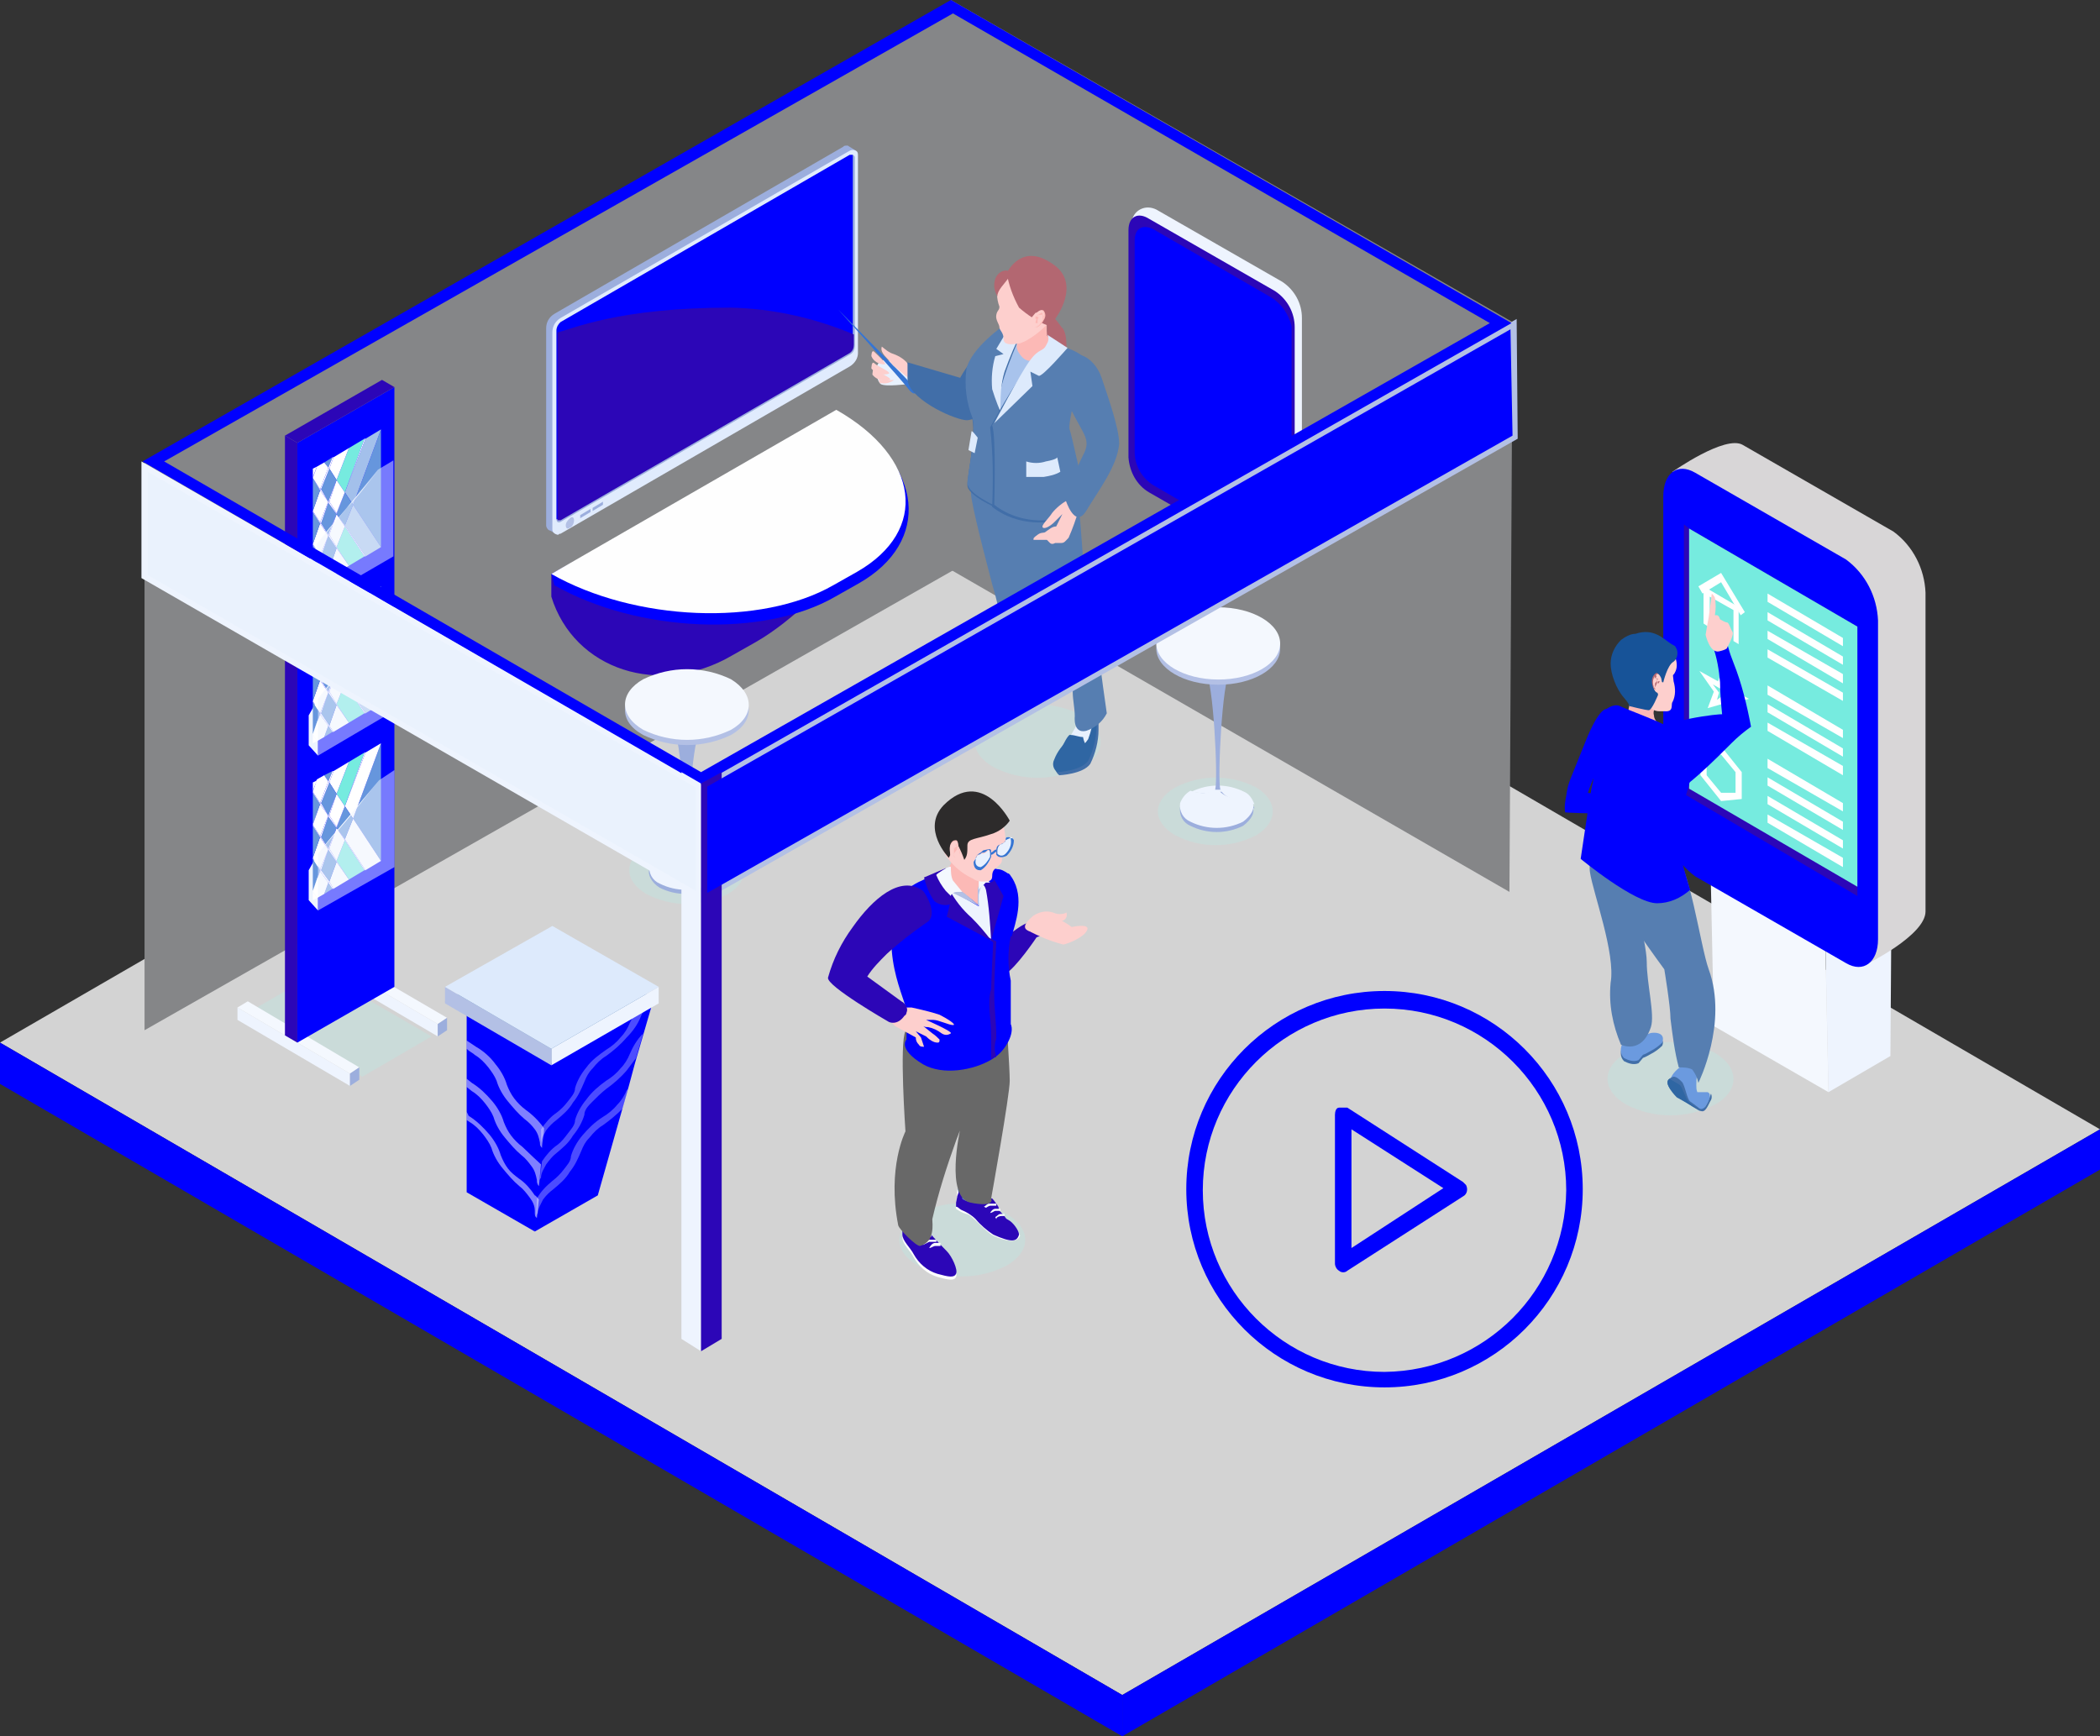<?xml version="1.0" encoding="utf-8"?>
<!-- Generator: Adobe Illustrator 24.0.1, SVG Export Plug-In . SVG Version: 6.00 Build 0)  -->
<svg version="1.1" id="Camada_1" xmlns="http://www.w3.org/2000/svg" xmlns:xlink="http://www.w3.org/1999/xlink" x="0px" y="0px"
	 viewBox="0 0 203.4 168.2" style="enable-background:new 0 0 203.4 168.2;" xml:space="preserve">
<rect x="0" y="0" width="203.4" height="168.2" fill="#333333" stroke="none"/>
<style type="text/css">
	.st0{fill:#D3D3D3;}
	.st1{fill:#0000FF;}
	.st2{fill:#CADBD9;}
	.st3{fill:#EEF4FE;}
	.st4{fill:#F4F8FE;}
	.st5{fill:#D8D6D7;}
	.st6{fill:#2C06B7;}
	.st7{fill:#76EBDF;}
	.st8{fill:#FFFFFF;}
	.st9{fill:#6B9ADF;}
	.st10{fill:#416EA8;}
	.st11{fill:#2F66A3;}
	.st12{fill:#567EB1;}
	.st13{fill:#FCB9B6;}
	.st14{fill:#FDCFCD;}
	.st15{fill:#175398;}
	.st16{fill:#B26670;}
	.st17{fill:#858688;}
	.st18{fill:#FEFEFE;}
	.st19{fill:#9CAEDD;}
	.st20{fill:#E0EBFD;}
	.st21{fill:#B3C0E5;}
	.st22{fill:url(#SVGID_1_);fill-opacity:0;}
	.st23{fill:#1A5096;}
	.st24{fill:#6797DE;}
	.st25{fill:#F9FBFF;}
	.st26{fill:#E6445E;}
	.st27{fill:#686868;}
	.st28{fill:#2D2B2B;}
	.st29{fill:#E8F1FE;}
	.st30{fill:#3474D3;}
	.st31{opacity:0.3;}
	.st32{opacity:0.5;}
	.st33{fill:#DDEAFC;}
	.st34{fill:#E8F1FD;}
	.st35{fill:#3675D3;}
	.st36{fill:#A8C3EC;}
	.st37{fill:#B36771;}
	.st38{fill:#6696DD;}
	.st39{fill:#A3C0EB;}
	.st40{fill:#A9C4EC;}
	.st41{opacity:0.5;fill:#EEF4FE;enable-background:new    ;}
	.st42{fill:#F8FAFF;}
	.st43{fill:#EAF2FD;}
</style>
<g>
	<g id="_1">
		<g id="_1-2">
			<polygon class="st0" points="108.7,164.2 0,101 94.7,46.2 203.4,109.4 			"/>
			<polygon class="st1" points="108.7,168.2 0,105 0,101 108.7,164.2 			"/>
			<polygon class="st1" points="108.7,168.2 203.4,113.3 203.4,109.4 108.7,164.2 			"/>
			<path class="st2" d="M104.8,74.3c-2.7,1.4-5.9,1.4-8.6,0c-2.4-1.4-2.4-3.6,0-5c2.7-1.4,5.9-1.4,8.6,0
				C107.2,70.8,107.2,73,104.8,74.3z"/>
			<path class="st2" d="M121.7,80.9c-2.5,1.3-5.4,1.3-7.9,0c-2.2-1.3-2.2-3.3,0-4.6c2.5-1.3,5.4-1.3,7.9,0
				C123.8,77.6,123.8,79.6,121.7,80.9z"/>
			<path class="st2" d="M70.5,86.6c-2.5,1.3-5.4,1.3-7.9,0c-2.2-1.3-2.2-3.3,0-4.6c2.5-1.3,5.4-1.3,7.9,0
				C72.6,83.3,72.6,85.4,70.5,86.6z"/>
			<polygon class="st2" points="24.2,98 35.1,104.3 41.8,100.4 30.9,94.1 			"/>
			<path class="st2" d="M97.5,122.6c-2.7,1.4-5.9,1.4-8.6,0c-2.4-1.4-2.4-3.6,0-5c2.7-1.4,5.9-1.4,8.6,0
				C99.9,119,99.9,121.2,97.5,122.6z"/>
			<path class="st2" d="M166.1,107c-2.7,1.4-5.9,1.4-8.6,0c-2.4-1.4-2.4-3.6,0-5c2.7-1.4,5.9-1.4,8.6,0
				C168.5,103.4,168.5,105.7,166.1,107z"/>
			<polygon class="st3" points="177.1,105.8 176.8,91.3 183.2,88 183.1,102.3 			"/>
			<polygon class="st4" points="176.8,91.5 165.7,85.1 166,99.4 177.1,105.8 			"/>
			<path class="st5" d="M180.8,93.4l-12-11.3c-1.9-1.4-3.1-3.5-3.1-5.9L162,45.7c0,0,5.1-3.6,6.8-2.6l14.6,8.4
				c1.9,1.4,3,3.6,3.1,5.9v30.9C186.5,90.6,180.8,93.4,180.8,93.4L180.8,93.4z"/>
			<path class="st1" d="M178.8,93.3l-14.6-8.4c-1.9-1.4-3-3.5-3.1-5.8v-31c0-2.3,1.4-3.3,3.1-2.3l14.6,8.4c1.9,1.4,3,3.6,3.1,5.9V91
				C181.9,93.2,180.5,94.3,178.8,93.3z"/>
			<polygon class="st6" points="179.9,60.7 179.9,86.8 163.1,76.9 163.1,50.8 163.6,51.2 			"/>
			<polygon class="st7" points="179.9,60.7 179.9,85.9 163.6,76.4 163.6,51.2 			"/>
			<polygon class="st8" points="168.4,62.4 167.9,62.1 167.9,59.1 165.6,57.8 165.6,60.8 165,60.4 165,56.8 168.4,58.8 			"/>
			<polygon class="st8" points="168.6,59.6 166.7,56.4 164.9,57.5 164.5,56.8 166.7,55.5 169,59.3 			"/>
			<path class="st8" d="M168.2,70.2l-1.4-2l-1.4,0.4L166,67l-1.4-2l1.8,1l0.6-1.6l0.6,2.3l1.8,1l-1.4,0.4L168.2,70.2L168.2,70.2z
				 M166.7,67.5l0.6,0.8l-0.2-0.9h0.6l-0.7-0.5l-0.2-0.9l-0.2,0.7l-0.7-0.4l0.6,0.8l-0.2,0.7L166.7,67.5L166.7,67.5z"/>
			<path class="st8" d="M166.7,77.6l-2-2.5v-2.6l2-0.2l2,2.5v2.6L166.7,77.6z M165.3,75.1l1.4,1.7h1.4v-2l-1.4-1.7h-1.4V75.1z"/>
			<polygon class="st8" points="178.5,62.6 171.2,58.3 171.2,57.5 178.5,61.8 			"/>
			<polygon class="st8" points="178.5,64.4 171.2,60.1 171.2,59.3 178.5,63.6 			"/>
			<polygon class="st8" points="178.5,66.2 171.2,61.9 171.2,61.1 178.5,65.3 			"/>
			<polygon class="st8" points="178.5,67.9 171.2,63.7 171.2,62.9 178.5,67.1 			"/>
			<polygon class="st8" points="178.5,71.5 171.2,67.3 171.2,66.4 178.5,70.7 			"/>
			<polygon class="st8" points="178.5,73.3 171.2,69 171.2,68.2 178.5,72.5 			"/>
			<polygon class="st8" points="178.5,75.1 171.2,70.8 171.2,70 178.5,74.2 			"/>
			<polygon class="st8" points="178.5,78.6 171.2,74.4 171.2,73.5 178.5,77.8 			"/>
			<polygon class="st8" points="178.5,80.4 171.2,76.1 171.2,75.3 178.5,79.6 			"/>
			<polygon class="st8" points="178.5,82.2 171.2,77.9 171.2,77.1 178.5,81.4 			"/>
			<polygon class="st8" points="178.5,84 171.2,79.7 171.2,78.9 178.5,83.1 			"/>
			<path class="st9" d="M164.9,107.6c0,0,1.2-1.5,0.5-1.8c-0.3,0-0.7,0-1,0c-0.1-0.2-0.1-0.5-0.1-0.7c0-0.3,0-0.7,0.1-1
				c0.1-0.5-0.2-0.9-0.7-1l0,0c-0.8-0.2-2,1.1-1.9,1.6c0.3,0.6,0.7,1.1,1.2,1.6L164.9,107.6z"/>
			<path class="st10" d="M162.1,104.3c0.3,0,0.6,0.3,0.8,0.5c0.3,0.3,0.5,1.7,0.8,1.9s1.2,0.9,1.2,0.9h-0.3
				C164.6,107.6,159.9,105,162.1,104.3z"/>
			<path class="st11" d="M161.7,104.5c0.3,0.2,0.7,0.4,1,0.6c0.3,0.3,0.6,1.4,0.8,1.6s1.2,0.9,1.2,0.9l-2.3-1.3
				C162.4,106.3,161,104.9,161.7,104.5z"/>
			<path class="st10" d="M164.6,107.4c0,0,0.4,0.2,0.7-0.4c0.2-0.3,0.3-0.7,0.4-1c0-0.2,0.2,0.3,0,0.6s-0.5,1.3-1,1
				S164.7,107.4,164.6,107.4L164.6,107.4z"/>
			<path class="st10" d="M161,101.3c-0.3,0.3-0.7,0.6-1.1,0.8c-1.2,0.7-0.4,0-1.2,0.9c-0.5,0.2-1,0-1.4-0.2c-0.4-0.4-0.4-1-0.1-1.5
				l1.6-0.9c0.3,0.2,0.7,0.3,1,0.4C160,100.8,161.4,100.3,161,101.3z"/>
			<path class="st9" d="M161,101c-0.3,0.3-0.7,0.6-1.1,0.8c-1.2,0.7-0.4,0-1.2,0.9c-0.5,0.2-1,0-1.4-0.2c-0.4-0.4-0.4-1-0.1-1.5
				l1.6-0.9c0,0-0.3,0.5,1,0C160,100,161.4,99.9,161,101z"/>
			<path class="st1" d="M155.7,68.7c0,0-0.7-0.5-2.2,3.3s-1.6,3.7-1.8,5.1c-0.1,0.5-0.2,1.1-0.1,1.6c0,0,3.1,0.2,3.9,0
				c0.6,0,1.2-0.3,1.7-0.5l0.6-1.5c-0.7,0.4-1.4,0.5-2.2,0.4l-1.8-0.3c0.5-1.5,1.2-2.9,2-4.3c1-1.1,1-4,0-3.9L155.7,68.7z"/>
			<path class="st12" d="M157.6,84.4l-0.8-3.1l-1.2-1.5c0,0-1.9,2.7-1.6,4.7s2.5,7.9,2,10.7c-0.2,2.1,0.2,4.1,1,6c0,0,2,1,2.9-1.7
				c0.4-1.2-0.4-4.2-0.4-6.3S157.6,84.4,157.6,84.4z"/>
			<path class="st12" d="M161.9,82.8c-1,0.4-2,0.5-3.1,0.4c-0.4,0-0.8-0.2-1.2-0.3c-0.1,0-0.3-0.2-0.4-0.3c0,0-1.5,1.6-1.3,3
				s5.3,8.3,5.3,8.3s0.6,3.6,0.6,4.8c0.2,1.6,0.4,3.2,0.8,4.7c0.4,0,0.9,0,1.3,0.2c0.3,0.4,0.5,0.8,0.6,1.3c0,0,2.9-5.8,1-11
				c-0.8-2.2-1.9-10.4-3.4-11.3L161.9,82.8L161.9,82.8z"/>
			<path class="st13" d="M160.4,68.5c-0.2,0.2-0.3,0.5-0.2,0.8c0,0.6,0.8,1.1,0.8,1.1s-1.2,0.6-1.8,0.2s-1.7-0.8-1.5-1.7l0.2-1
				L160.4,68.5z"/>
			<path class="st1" d="M162.8,71.3c0.9,1.4,1.2,3.1,0.8,4.7c-1.2,4.1-0.9,3.6-1,5.2c-0.1,1.3,1.1,5,1.1,5c-0.9,0.8-2,1.3-3.2,1.3
				c-2.2,0-7.4-4.3-7.4-4.3s1-6.8,1.1-7.1c0.4-0.9-0.3-4.6,0.3-6s1.8-2,2.4-1.7c1.1,0.5,3.1,1.2,4.5,1.9
				C161.9,70.5,162.4,70.9,162.8,71.3L162.8,71.3z"/>
			<path class="st14" d="M162.1,66c0.2,0.7,0.2,1.4-0.1,2c-0.2,0.2,0.2,1-0.8,0.9h-0.5c-0.4,0-0.7-0.2-1-0.4c-0.1,0-0.2,0-0.3-0.2
				c-0.3-0.2-0.5-0.5-0.6-0.8c-0.7-1.2-1.7-3.2-1.2-4c0.3-0.5,1.7-0.5,2.8-0.3c0.6,0,1.1,0.2,1.7,0.3h0.1c0.2,0.5,0.3,1,0.1,1.5
				C162,65.7,162,65,162.1,66z"/>
			<path class="st15" d="M161.9,62.4c-0.8-0.5-1.7-1.6-3.5-1c-0.5,0-1,0.3-1.4,0.6c-0.6,0.6-1,1.4-1,2.3s0.5,2.4,1.3,3.3
				c0.6,0.7,0.5,0.8,0.5,0.8s1.6,0.4,1.9,0.4s0.9-1.5,0.9-1.5c-0.2-0.6-0.3-1.1-0.4-1.7c0.1,0,0.3,0.5,0.9,0.5c0,0,0.4-1.7,1-2
				c0.4-0.3,0.5-1,0.2-1.4C162.3,62.6,162.1,62.5,161.9,62.4L161.9,62.4z"/>
			<path class="st16" d="M160.8,65.6c0,0-0.2-0.5-0.4-0.4c-0.3,0.2-0.4,0.5-0.4,0.8s0.1,0.7,0.4,1c0.2,0,0.3,0,0.5,0
				c0.1,0,0.1-0.3,0.1-0.4L160.8,65.6L160.8,65.6z"/>
			<path class="st14" d="M160.9,65.7c0,0-0.2-0.5-0.4-0.4c-0.3,0.2-0.4,0.5-0.4,0.8s0.1,0.9,0.4,1s0.4,0,0.5,0s0.1-0.3,0.1-0.4
				L160.9,65.7L160.9,65.7z"/>
			<path class="st16" d="M160.6,65.8c-0.1,0-0.1,0.2-0.2,0.3c-0.1,0-0.1,0.2-0.1,0.3v0.2c0.1-0.2,0.2-0.4,0.2-0.6s0-0.3-0.1-0.4
				c0.1,0,0-0.3-0.1-0.2s-0.2,0.3-0.2,0.5s0,0.5,0.1,0.7c0.1,0,0.1,0.2,0.2,0.2c-0.2,0-0.3-0.3-0.3-0.5c0-0.3,0-0.5,0.1-0.8
				c0.1,0,0.1,0,0.1,0s-0.1,0.3,0,0.2s0.1-0.2,0.1,0C160.5,65.7,160.6,65.8,160.6,65.8L160.6,65.8z"/>
			<path class="st16" d="M160.6,66.2V66c0.1,0,0.2,0,0.2,0l0,0c0,0,0,0,0.1,0c0.1,0,0.1,0,0.1,0s-0.1,0-0.2,0S160.7,66.2,160.6,66.2
				c-0.1,0,0-0.2,0-0.2l0,0L160.6,66.2z"/>
			<path class="st1" d="M160.2,71.1c0,0,0.4,5.3,1.3,5.8s5.1-3.8,6.2-4.9c0.6-0.6,1.2-1.1,1.9-1.6c-0.4-2.1-0.9-4.2-1.7-6.2
				c-0.4-1-0.7-2-0.8-3.1l-1.2,1.5c0.4,1.1,0.6,2.3,0.7,3.5c0,1,0.1,2.1,0.2,3.1C166.8,69.1,160.6,69.8,160.2,71.1L160.2,71.1z"/>
			<path class="st14" d="M167.3,62.7c0,0,0.7-1.2,0.5-1.5s-0.3-0.8-0.5-0.9c-0.2,0-0.5-0.2-0.7-0.3c0,0-0.1-0.4-0.3-0.4h-0.2
				c0.1-0.6,0.1-1.1,0-1.7c-0.1-0.2-0.2-0.3-0.3-0.4c-0.1,0.8-0.2,1.5-0.3,2.3c-0.1,0.5-0.2,1.1-0.3,1.7c0,0,0.4,1.8,1.3,1.6
				S167.3,62.7,167.3,62.7z"/>
			<polygon class="st17" points="14,44.8 14,99.8 92.4,55.2 92.4,0.2 			"/>
			<path class="st6" d="M70.9,63.5l2.3-1.3c7-4,17.1-16.3,9-20.9l0.4-0.2L53.4,55.6v2.2C55.6,64.9,63.9,67.6,70.9,63.5z"/>
			<path class="st1" d="M80.9,57.8l2.3-1.3c7-4,6.3-11.5-1.7-16.2L53.4,55.6l0.3,1.1C61.8,61.3,74,61.8,80.9,57.8z"/>
			<path class="st18" d="M80.7,56.7l2.3-1.3c7-4,6.1-11.1-2-15.7L53.4,55.6C61.5,60.2,73.7,60.7,80.7,56.7z"/>
			<polygon class="st3" points="60.1,47.9 61.2,47.3 61.2,47 60.1,47.7 			"/>
			<polygon class="st4" points="59.9,48.3 59.9,47.5 61.4,46.6 61.4,47.5 			"/>
			<polygon class="st3" points="58.8,48.7 59.8,48.1 59.8,47.8 58.8,48.4 			"/>
			<polygon class="st4" points="58.6,49.1 58.6,48.3 60.1,47.4 60.1,48.2 			"/>
			<polygon class="st3" points="57.5,49.4 58.5,48.8 58.5,48.6 57.5,49.2 			"/>
			<polygon class="st4" points="57.3,49.8 57.3,49 58.8,48.2 58.8,49 			"/>
			<path class="st19" d="M53.7,30.4l28-16.2c0-0.1,0.3-0.1,0.4-0.1l0,0l0.8,0.5l-0.4,0.9v18.3c0,0.5-0.3,1-0.8,1.3L54,51.1v0.7
				l-0.7-0.4c-0.2,0-0.4-0.3-0.4-0.5V31.8C52.9,31.2,53.2,30.7,53.7,30.4z"/>
			<path class="st20" d="M54.3,51.7l28-16.2c0.5-0.3,0.8-0.8,0.8-1.3V15.1c0-0.2,0-0.4-0.2-0.5s-0.4-0.1-0.6,0l-28,16.2
				c-0.5,0.3-0.8,0.8-0.8,1.4v19.1c0,0.3,0.3,0.5,0.6,0.5C54.1,51.8,54.1,51.7,54.3,51.7L54.3,51.7z"/>
			<path class="st19" d="M53.9,32v18.3c0,0.3,0.2,0.4,0.5,0.2l28-16.2c0.3-0.2,0.4-0.5,0.4-0.8V15.3c0-0.1,0-0.2-0.2-0.3h-0.3
				l-28,16.2C54,31.4,53.9,31.7,53.9,32z"/>
			<path class="st1" d="M53.9,32v18.3h0.3l28-16.2c0.3-0.2,0.4-0.5,0.4-0.8V15h-0.3l-28,16.2C54.1,31.4,53.9,31.7,53.9,32z"/>
			<polygon class="st19" points="56.2,50.2 57.2,49.6 57.2,49.3 56.2,49.9 			"/>
			<polygon class="st19" points="57.4,49.5 58.4,48.9 58.4,48.6 57.4,49.2 			"/>
			<path class="st21" d="M54.8,50.9c0,0.3,0.2,0.4,0.4,0.2c0.2,0,0.4-0.4,0.4-0.7s-0.2-0.4-0.4-0.2S54.8,50.6,54.8,50.9z"/>
			
				<linearGradient id="SVGID_1_" gradientUnits="userSpaceOnUse" x1="-3200.5" y1="1589.906" x2="-3199.1" y2="1589.906" gradientTransform="matrix(1 0 0 1 3255 -1539.3)">
				<stop  offset="0" style="stop-color:#FFFFFF"/>
				<stop  offset="0" style="stop-color:#FDFDFD"/>
				<stop  offset="0.2" style="stop-color:#BBBBBB"/>
				<stop  offset="0.3" style="stop-color:#828282"/>
				<stop  offset="0.5" style="stop-color:#535353"/>
				<stop  offset="0.6" style="stop-color:#2F2F2F"/>
				<stop  offset="0.8" style="stop-color:#151515"/>
				<stop  offset="0.9" style="stop-color:#050505"/>
				<stop  offset="1" style="stop-color:#000000"/>
			</linearGradient>
			<path class="st22" d="M55,51.4c-0.3,0-0.5-0.2-0.5-0.4l0,0v-0.2c0-0.4,0.2-0.7,0.5-0.9c0.2-0.2,0.5,0,0.7,0l0,0c0,0,0,0.2,0,0.3
				c0,0.4-0.2,0.7-0.5,0.9c0,0.2-0.2,0.2-0.3,0.2L55,51.4z M55.3,50.4c0,0.2-0.2,0.3-0.3,0.5C55.2,50.8,55.3,50.6,55.3,50.4z"/>
			<path class="st6" d="M54,32.2v18.2h0.3l28-16.2c0.3-0.2,0.4-0.5,0.4-0.8v-1c-3.8-1.6-7.8-2.5-11.9-2.6
				C59.8,29.8,55.4,31.9,54,32.2z"/>
			<polygon class="st17" points="146.5,31.2 92.1,0 92.1,55.2 146.2,86.4 			"/>
			<path class="st19" d="M118.2,76.8c0,0,0,0.2,0.2,0.3c-0.3,0-0.7,0-1,0c-0.6,0.3-1.9,0-2,0c1.6-0.8,3.5-0.8,5.1,0
				c0.5,0.2,0.8,0.7,1,1.2C121.3,78.3,118.5,78,118.2,76.8L118.2,76.8z"/>
			<path class="st19" d="M120.4,80c-1.6,0.8-3.5,0.8-5.1,0c-0.7-0.3-1.1-1-1-1.8c0.2-0.5,0.5-1,1-1.2c0,0,1.4,0.5,2,0l0.3-0.2l0,0
				c0,0,0.3,0,0.4,0l0,0c0.3,1,3.1,1.3,3.3,1.3C121.6,78.7,121.2,79.4,120.4,80L120.4,80z"/>
			<path class="st3" d="M118.2,76.4c0,0,0,0.2,0.2,0.3c-0.3,0-0.7,0-1,0c-0.6,0.3-1.9,0-2,0c1.6-0.8,3.5-0.8,5.1,0
				c0.5,0.2,0.8,0.7,1,1.2C121.3,77.9,118.5,77.6,118.2,76.4L118.2,76.4z"/>
			<path class="st3" d="M120.4,79.6c-1.6,0.8-3.5,0.8-5.1,0c-0.7-0.3-1.1-1-1-1.8c0.2-0.5,0.5-0.9,1-1.2c0,0,1.4,0.5,2,0
				c0,0,0.2,0,0.3-0.2l0,0c0,0,0.3,0,0.4,0l0,0c0.3,1,3.1,1.3,3.3,1.3C121.6,78.3,121.2,79,120.4,79.6L120.4,79.6z"/>
			<path class="st19" d="M117.7,76.5c0.3-1.2-0.2-10.6-0.9-11.3l0.2,0.2c0.6,0.3,1.2,0.3,1.8,0c0,0,0.2,0,0.3-0.2
				c-0.7,0.7-1.2,10.1-0.9,11.3l0,0C118.2,76.5,117.9,76.5,117.7,76.5L117.7,76.5z"/>
			
				<ellipse transform="matrix(3.490598e-03 -1 1 3.490598e-03 54.78 180.611)" class="st21" cx="118" cy="62.8" rx="3.5" ry="6"/>
			<ellipse transform="matrix(3.490598e-03 -1 1 3.490598e-03 55.281 180.111)" class="st4" cx="118" cy="62.3" rx="3.5" ry="6"/>
			<path class="st19" d="M66.7,82.8c0,0,0,0.2,0.2,0.3c-0.3,0-0.7,0-1,0c-0.6,0.3-1.9,0-2,0c1.6-0.8,3.5-0.8,5.1,0
				c0.5,0.2,0.8,0.7,1,1.2C70,84.3,67,84.1,66.7,82.8L66.7,82.8z"/>
			<path class="st19" d="M69,86c-1.6,0.8-3.5,0.8-5.1,0c-0.8-0.5-1.2-1.3-1-1.8s0.5-0.9,1-1.2c0,0,1.4,0.5,2,0c0,0,0.2,0,0.3-0.2
				l0,0c0,0,0.3,0,0.4,0l0,0c0.4,1,3.2,1.3,3.4,1.3C70,84.9,69.6,85.6,69,86L69,86z"/>
			<path class="st3" d="M66.7,82.4c0,0,0,0.2,0.2,0.3c-0.3,0-0.7,0-1,0c-0.6,0.3-1.9,0-2,0c1.6-0.8,3.5-0.8,5.1,0
				c0.5,0.2,0.9,0.7,1,1.2C70,83.9,67,83.6,66.7,82.4L66.7,82.4z"/>
			<path class="st3" d="M69,85.6c-1.6,0.8-3.5,0.8-5.1,0c-0.7-0.3-1.1-1-1-1.8c0.2-0.5,0.5-0.9,1-1.2c0,0,1.4,0.5,2,0l0.3-0.2l0,0
				c0,0,0.3,0,0.4,0l0,0c0.3,1,3.1,1.3,3.3,1.3C70.1,84.5,69.6,85.2,69,85.6L69,85.6z"/>
			<path class="st19" d="M66.2,82.5c0.3-1.2-0.2-10.5-0.8-11.3l0.2,0.2c0.6,0.3,1.2,0.3,1.8,0c0,0,0.2,0,0.3-0.2
				c-0.7,0.8-1.2,10.1-1,11.3l0,0C66.7,82.5,66.5,82.5,66.2,82.5L66.2,82.5z"/>
			<path class="st21" d="M62.3,66.3c2.7-1.3,5.8-1.3,8.5,0c2.3,1.4,2.3,3.6,0,4.9c-2.7,1.3-5.8,1.3-8.5,0
				C59.9,69.9,60,67.7,62.3,66.3z"/>
			<path class="st4" d="M62.3,65.8c2.7-1.3,5.8-1.3,8.5,0c2.3,1.4,2.3,3.6,0,4.9c-2.7,1.3-5.8,1.3-8.5,0
				C59.9,69.3,60,67.1,62.3,65.8z"/>
			<path class="st3" d="M123.9,54.8l-11.8-8c-1.2-0.7-1.9-2-2-3.4l-0.5-21.7c0-0.9,0.7-1.6,1.6-1.6l0,0c0.3,0,0.6,0.1,0.8,0.2
				l12.2,7c1.2,0.8,1.9,2.1,1.9,3.5v22c0,1.2-1.2,2.7-2.3,2L123.9,54.8z"/>
			<path class="st6" d="M123.5,54.7l-12.2-7c-1.2-0.7-1.9-2-2-3.4v-22c0-1.3,0.9-1.8,2-1.1l12.2,7c1.2,0.8,1.9,2.1,1.9,3.5v22
				C125.4,54.8,124.6,55.3,123.5,54.7z"/>
			<path class="st1" d="M123.1,53.6L111.7,47c-1.1-0.7-1.8-1.9-1.8-3.2V23.3c0-1.2,0.8-1.6,1.8-1.1l11.4,6.6c1,0.6,1.7,1.6,2,2.8
				v20.6C124.9,53.7,124.1,54.2,123.1,53.6z"/>
			<path class="st6" d="M100.4,90.8c0,0-2,3-3.1,3.6s-1.2,1.6-1.6-0.3s3.3-4.9,4.3-4.8C104.2,89.4,100.4,90.8,100.4,90.8z"/>
			<path class="st18" d="M87.4,119c0,0.3,0,0.6,0,0.9c0,0.6,0.8,1.3,1.1,1.9c0.5,0.9,1.3,1.6,2.3,1.9c1.1,0.3,1.6,0.4,1.8,0
				s-0.4-1.7-0.9-2.2c-0.8-0.8-1.7-1.8-1.7-1.8l-2.5-0.7L87.4,119z"/>
			<path class="st6" d="M87.4,118.7c0,0.3,0,0.6,0,0.9c0,0.6,0.8,1.3,1.1,1.9c0.5,0.9,1.3,1.6,2.3,1.9c1.1,0.3,1.6,0.4,1.8,0
				s-0.4-1.7-0.9-2.2c-0.8-0.8-1.7-1.8-1.7-1.8l-2.5-0.7L87.4,118.7z"/>
			<path class="st18" d="M92.6,116.5v0.6c0.3,0.2,0.6,0.4,1,0.5c0.5,0,1.8,1.7,2.6,2.1c2.4,1.1,2.6,0,2.6,0c-0.2-0.5-0.5-0.9-1-1.2
				c-0.5-0.4-0.8-0.9-1.1-1.5c-0.2-0.3-0.7-1.1-1.1-0.9l-1.2,0.9c-0.5-0.3-1-0.6-1.4-1c0-0.3-0.2-0.5-0.3-0.8
				C92.7,115.7,92.7,116.1,92.6,116.5L92.6,116.5z"/>
			<path class="st23" d="M93.1,116c0-0.3-0.2-0.5-0.3-0.8c0,0,0.2,0,0.3-0.2c0.4-0.2,0.9,0,1.2,0.4c0.3,0.3,0.7,0.6,1.1,0.8
				c-0.4,0.3-0.9,0.7-0.9,0.7C94,116.7,93.5,116.4,93.1,116z"/>
			<path class="st24" d="M93.4,115c0.4,0,0.7,0.2,0.9,0.5l1.2,0.9l-0.8,0.7c-0.5-0.3-1-0.6-1.5-1c0-0.2-0.2-0.5-0.2-0.7l0.2-0.2
				C93.2,115.1,93.3,115,93.4,115z M93.4,114.9c0,0-0.2,0-0.3,0c0,0-0.2,0-0.3,0.2c0,0.3,0,0.6,0.3,0.8c0.5,0.4,1,0.8,1.6,1.1
				l0.9-0.7c-0.4-0.3-0.9-0.6-1.3-0.9C94.1,115.1,93.8,114.8,93.4,114.9L93.4,114.9z"/>
			<path class="st6" d="M92.6,116.5v0.4c0.2,0,0.3,0.2,0.5,0.3c0.5,0.2,1,0.5,1.4,0.9c0.5,0.6,1.1,1.1,1.7,1.5
				c1.8,0.8,2.3,0.7,2.5,0c0-0.4-0.6-1.2-1-1.4s-0.2-0.2-0.6-0.6s-0.3-0.4-0.4-0.7c-0.2-0.3-0.4-0.6-0.6-0.8c-0.2,0-0.3-0.2-0.4,0
				h-0.2v0.2c-0.3,0.2-0.6,0.3-0.9,0.3c0,0-1.2-0.2-1.4-0.5c0-0.3-0.2-0.5-0.3-0.8l0,0c0,0.2-0.2,0.5-0.2,0.7L92.6,116.5L92.6,116.5
				z"/>
			<path class="st25" d="M90,120.9c0.2,0,0.4-0.2,0.6-0.2h0.5v-0.3h-0.5C90.3,120.4,90.1,120.7,90,120.9z"/>
			<path class="st25" d="M89.4,120.6l0.6-0.3h0.7v-0.2H90C89.7,120.1,89.5,120.3,89.4,120.6z"/>
			<path class="st25" d="M95.5,117c0,0,0.3-0.2,0.4-0.2c0.2,0,0.4,0,0.6,0v-0.2c-0.2,0-0.4,0-0.7,0c-0.2,0-0.3,0.2-0.5,0.3L95.5,117
				L95.5,117z"/>
			<path class="st25" d="M95.9,117.5c0.2,0,0.4-0.2,0.5-0.2c0.2,0,0.3,0,0.5,0v-0.2c0,0-0.3,0-0.5,0S96,117.3,95.9,117.5z"/>
			<path class="st25" d="M96.5,118.1c0-0.2,0.3-0.3,0.5-0.3h0.3v-0.2c0,0-0.2,0-0.4,0s-0.3,0.2-0.5,0.3L96.5,118.1L96.5,118.1z"/>
			<path class="st25" d="M88.8,120.2c0.2-0.2,0.4-0.4,0.7-0.4h0.7v-0.2h-0.8c-0.3,0-0.6,0.3-0.8,0.5L88.8,120.2L88.8,120.2z"/>
			<path class="st26" d="M89.9,119.6c0-1.4,0-2.8,0.3-4.2c0.2-1.2,0.7-2.4,1.5-3.4c1.3-2.5,0.8-6.6,1.1-9c0.2-1,0.2-2,0-3
				c-1.4-2.2-3.8-1.2-4.7-0.3s0.6,10.3,0.6,10.5s-1.1,2.6-1.4,3.5s0.5,4.1,0.5,4.1c-0.4,1,0,2.2,1.1,2.6l0,0c0,0,0.2,0,0.4,0
				s1.2-0.4,0.6-0.9V119.6z"/>
			<path class="st27" d="M97.4,96.6v0.2c0,1.2,0.4,6.5,0.4,7.9S96,116.1,96,116.1s0.5,0.9-2,0.4s-1-7.1-1-7.1l0.4-1l-0.8,2.1
				c-0.9,2.5-1.7,5-2.3,7.6c0,0.4,0.3,2.2-1.2,2.6c-0.4,0-2-1.6-2.1-2c-1.1-5.6,0.7-9.1,0.7-9.1s-0.6-8.6,0-9.7
				C87.7,99.9,97.4,96.6,97.4,96.6z"/>
			<path class="st1" d="M97.9,90.7c-0.3,1.4-0.3,2.9,0,4.3c0,0.3,0,3.3,0,4.2c0.4,0.9-0.5,2.5-1.5,3.2l-0.3,0.2
				c-1.8,1.1-4.8,1.6-6.7,0.5c-2.5-1.5-1.6-2.4-1.6-2.4c0-0.7,0-1.4,0.3-2h-0.2C88.2,97.4,85,93,87,87.2c0.7-2,6.7-3.8,9.6-3
				c0.4,0,0.7,0.2,1,0.4c0.2,0,0.3,0.3,0.4,0.4c1.3,2,0.3,4.5,0,5.7L97.9,90.7z"/>
			<path class="st13" d="M95.6,84.7c-0.3,0.5-0.6,1-0.8,1.5c0,0.3,0,1.5,0,1.5s-1.2-1-2.1-1.6c-0.6-0.4-1.1-1.1-1.3-1.8
				c0.4,0,0.7-0.5,0.8-0.9C92.2,82.8,95.5,84.7,95.6,84.7L95.6,84.7z"/>
			<path class="st21" d="M94.9,85.5l-0.2,0.6v1.7c0.3-0.6,0.4-1.3,0.4-2c0-0.6,0-0.3,0-0.3L94.9,85.5L94.9,85.5z"/>
			<path class="st4" d="M96.2,85.8c-0.2,0-0.4-0.2-0.6-0.2c-0.4,0-0.8,0.6-0.8,0.6v-1.1l0.2-0.5C95,84.6,96.2,85.8,96.2,85.8z"/>
			<path class="st14" d="M97.4,81.7c-0.3,0.5-0.4,0-0.4,0.8s0.2,0.9-0.2,1.3s-0.7,0.4-0.7,1.1l0,0c0,0.4-0.3,0.5-0.7,0.5
				s-0.8,0-1.2-0.3c-1.1-0.5-2.1-1.4-2.7-2.4c-0.4-1-1.9-5.2,2.6-5.5c2.1,0,3,2.4,3,2.4C97.3,80.3,97.4,81,97.4,81.7L97.4,81.7z"/>
			<path class="st28" d="M97.8,79.5c-0.4,0.6-1.1,1.1-1.8,1.3c-1.4,0.5-2.3,0.4-2.3,1.1s0,1-0.3,1.4c0,0-0.8-2.4-1.1-1.4
				c0,0.4-0.2,0.8-0.4,1.2c0,0-2.7-2.8-0.5-5.1C95.1,74.3,97.8,79.5,97.8,79.5z"/>
			<path class="st6" d="M97.2,86.8L96,91.1l-0.5-4.6c-0.2-0.2-0.3-0.4-0.2-0.7c0,0,0-0.2,0.2-0.3c0.4,0,0.7,0,0.8-0.3l0,0
				C96.3,85.2,97.2,86.8,97.2,86.8z"/>
			<path class="st14" d="M89.6,88.9c-0.6,0.5-1.2,0.9-1.9,1.2c-1.1,0.5-1.3,1.3-2.2,2.1l-2.2,2.1c0.8,0.6,1.6,1.3,2.4,2
				c0.5,0.5,1.1,0.9,1.8,1.3h0.8c0.9,0.2,1.8,0.4,2.7,0.7c0.8,0.4,1.7,1,1.3,1s-1.4-0.5-1.9-0.5h-0.7c0,0,0.9,0.4,1.3,0.6
				s1.2,0.6,1.1,0.7c-0.3,0.2-0.6,0.2-0.9,0c-0.4-0.3-0.8-0.5-1.3-0.6c-0.2,0-0.4,0-0.6-0.2l1,0.8c0.3,0.2,0.5,0.4,0.7,0.6
				c0,0.2,0,0.3-0.2,0.3c-0.4,0-0.8-0.3-1.1-0.6l-1-0.5l0.5,0.6l0.3,0.9c-0.2,0-0.4,0-0.5-0.2c-0.2-0.2-0.3-0.4-0.3-0.7
				c0,0-1.8-1-2-1.1l-0.3-0.3c0,0-4-2.4-4.6-2.9s-1.7-1.1-1.5-1.6c0.7-1.7,1.7-3.3,2.8-4.7c0.4-0.4,0.8-0.7,1.3-1c0,0,1.2-2.8,3-2.6
				S90.2,87.6,89.6,88.9L89.6,88.9z"/>
			<path class="st13" d="M92.8,81.8c0,0,0-0.5-0.3-0.4c-0.3,0-0.5,0.4-0.5,0.7s0,0.9,0.3,1s0.3,0,0.5,0c0,0,0.2-0.2,0.2-0.4
				C93,82.7,92.8,81.8,92.8,81.8z"/>
			<path class="st14" d="M92.8,81.9c0,0,0-0.5-0.3-0.4c-0.3,0-0.5,0.4-0.5,0.7s0,0.9,0.3,1s0.3,0,0.5,0c0,0,0.2-0.2,0.2-0.4
				C93,82.8,92.8,81.9,92.8,81.9z"/>
			<path class="st13" d="M92.6,82l-0.2,0.3c0,0,0,0.2,0,0.3v0.2c0-0.2,0.2-0.4,0.3-0.5c0-0.1,0-0.3,0-0.3c0-0.2,0-0.4,0-0.3
				s-0.3,0.3-0.3,0.5s0,0.5,0,0.7c0,0,0,0.2,0.2,0.2c-0.2,0-0.2-0.3-0.2-0.5c0-0.3,0-0.5,0.2-0.8l0,0C92.6,81.8,92.6,82.1,92.6,82
				c0-0.1,0-0.2,0.2,0c0,0,0,0,0,0.1L92.6,82z"/>
			<path class="st13" d="M92.5,82.4c0,0,0-0.2,0.2-0.2s0,0,0,0l0,0l0,0c0,0,0,0-0.3,0L92.5,82.4z"/>
			<path class="st14" d="M103.8,89.8c0,0,1.8-0.4,1.5,0.3s-1.8,1.3-2.3,1.4c-1.2-0.3-2.4-0.8-3.5-1.4
				C101.2,88.8,101.9,88.4,103.8,89.8z"/>
			<path class="st14" d="M100.1,88.7c0.6-0.4,1.3-0.5,1.9-0.3c0.4,0.2,0.9,0.2,1.3,0c0,0,0.3,0.9-1,0.9s-1.5,1-1.5,1
				S97.9,90.5,100.1,88.7z"/>
			<path class="st3" d="M96,91.1c0,0-3.5-3.3-4-3.8s0-1.1,0-1.1l2.8,1.6v-1.1c0,0,0.3-1.8,0.7-0.5C95.8,87.8,95.9,89.5,96,91.1
				L96,91.1z"/>
			<path class="st6" d="M96,91.1c-0.6-0.8-1.2-1.5-1.9-2.2c-0.9-0.8-1.6-1.7-2.2-2.8c0-0.4-0.3-2-0.3-2L89.5,85
				c0.2,0.8,0.5,1.6,1,2.3c0.4,0.3,1,0.5,1.5,0.3l-0.3,1.2C91.7,88.8,96,91.1,96,91.1z"/>
			<polygon class="st21" points="94.9,87.8 92.1,86.4 92.9,86.2 93.5,86.6 			"/>
			<path class="st4" d="M92.3,85.3c-0.2-0.4-0.2-0.9-0.2-1.3c0,0,0-0.2-0.8,0.3s-0.6,0.5-0.6,0.5c0.2,0.5,0.5,1,0.9,1.5l0.5,0.5
				c0-0.2,0.3-0.4,0.6-0.4h0.5L92.3,85.3z"/>
			<path class="st29" d="M97.5,82.7c0.4-0.3,0.6-0.8,0.6-1.3s-0.4-0.3-0.7,0c0,0.2-0.3,0.3-0.5,0.4c-0.2,0.2-0.3,0.4-0.3,0.7v0.3
				C96.6,83,97.2,83,97.5,82.7L97.5,82.7z"/>
			<path class="st30" d="M96.5,82.8v-0.3c0-0.3,0-0.6,0.4-0.7c0.2,0,0.4-0.2,0.5-0.4c0,0,0.3-0.2,0.5-0.2s0.2,0,0.3,0.2l0,0
				c0,0.6-0.3,1.1-0.7,1.5l0,0C97.1,83.1,96.7,83.1,96.5,82.8L96.5,82.8z M97.4,81.4c0,0.2-0.3,0.3-0.5,0.4s-0.3,0.4-0.3,0.6v0.3
				c0.2,0.2,0.5,0.3,0.8,0l0,0c0.4-0.4,0.6-0.9,0.5-1.4c0,0,0-0.2-0.2-0.2l0,0C97.5,81.1,97.4,81.1,97.4,81.4L97.4,81.4z"/>
			<path class="st29" d="M95,84.2c-0.4,0-0.6-0.3-0.6-0.7c0-0.4,0.3-0.7,0.7-0.8c0.2,0,0.3,0,0.5-0.2s0.4,0,0.3,0.3v0.3
				C95.9,83.6,95.4,84,95,84.2z"/>
			<path class="st30" d="M96,83v-0.4c0-0.3,0-0.4-0.4-0.3s-0.3,0-0.5,0.2s-0.4,0.2-0.5,0.4c0,0.2-0.2,0.4-0.3,0.6
				c0,0.5,0.2,0.8,0.6,0.8H95C95.5,84,95.8,83.5,96,83z M95.1,82.6c0.2,0,0.3,0,0.5-0.2s0.3,0,0.3,0.3V83c-0.2,0.4-0.5,0.8-0.9,1
				c-0.3,0-0.6-0.2-0.5-0.7c0-0.2,0-0.3,0.2-0.5C94.9,82.8,95,82.7,95.1,82.6L95.1,82.6z"/>
			<path class="st30" d="M96,82.8c0.2,0,0.3-0.2,0.5-0.3v-0.2c-0.2,0-0.3,0.2-0.5,0.3V82.8z"/>
			<path class="st6" d="M96.3,102.4l-0.3,0.2v-2.1c0-1.9-0.4-3.3,0-4.7c0-0.6,0.2-4.5,0.2-4.5l-0.7-0.6l1,0.5c0,0-0.2,3.2-0.2,5
				s0.2,2.6,0.2,4.4c-0.2,0.6-0.2,1.2,0,1.8L96.3,102.4z"/>
			<path class="st6" d="M82.6,89.8c1.9-2.7,4.6-5.1,6.8-3.5c0.2,0.2,1.6,2.4,0.3,3.1c-1.3,0.9-2.6,1.9-3.8,3
				c-0.7,0.7-1.4,1.4-1.9,2.2l3.3,2.4c0.4,0.2,0.7,0.7,0.5,1.1c0,0,0,0.2-0.2,0.3c-0.7,1-1.5,0.6-1.5,0.6s-6.1-3.5-5.9-4.3
				C80.7,92.9,81.5,91.3,82.6,89.8z"/>
			<path class="st1" d="M51.8,119.3l6.1-3.5l2.3-8.1l0.6-2.1l0.7-2.6l0.7-2.4l0.9-3.1v-0.6l-9.8,1.4l-0.8,11.4l-0.2,2v1.3l-0.3,2.2
				v1.3l-0.3,2.1L51.8,119.3L51.8,119.3z"/>
			<polygon class="st1" points="45.2,95.4 45.2,115.5 51.8,119.3 53.4,100.1 			"/>
			<polygon class="st12" points="53.4,103 63.8,97 53.5,91 43.1,97 			"/>
			<g class="st31">
				<path class="st8" d="M51.9,118.2c0-0.2,0-0.5,0.2-0.7c0-0.4,0.3-0.9,0.5-1.3c0.3-0.4,0.6-0.7,1-1c0.6-0.5,1.2-1,1.6-1.7
					c0.5-0.6,0.8-1.3,1.1-2c0.2-0.5,0.4-0.9,0.8-1.3c0.4-0.5,0.8-0.9,1.3-1.2c0.7-0.5,1.3-1,1.9-1.6l0.6-2.1c0,0,0,0.2-0.2,0.3
					c-0.2,0.5-0.5,1-0.9,1.4c-0.4,0.5-0.9,0.9-1.4,1.2c-0.8,0.5-1.4,1.1-2,1.8c-0.5,0.6-0.9,1.3-1.1,2c0,0.5-0.4,0.9-0.7,1.3
					s-0.7,0.8-1.1,1.1c-0.6,0.5-1.1,1-1.5,1.7l0,0L51.9,118.2L51.9,118.2z"/>
			</g>
			<g class="st31">
				<path class="st8" d="M52.2,114.7c0-0.2,0-0.4,0.2-0.6c0-0.5,0.3-0.9,0.5-1.3c0.3-0.4,0.6-0.8,1-1.1c0.6-0.5,1.2-1,1.6-1.7
					c0.5-0.6,0.9-1.3,1.1-2c0-0.5,0.4-0.9,0.8-1.3c0.4-0.4,0.8-0.8,1.3-1.2c0.7-0.5,1.4-1.1,2-1.8c0.3-0.4,0.6-0.8,0.9-1.2l0.7-2.4
					c-0.6,0.6-1,1.3-1.3,2c-0.2,0.5-0.5,1-0.9,1.4c-0.4,0.5-0.9,0.9-1.4,1.2c-0.7,0.5-1.4,1.1-1.9,1.8c-0.5,0.6-0.9,1.3-1.1,2
					c0,0.5-0.4,0.9-0.7,1.3s-0.6,0.8-1,1.1c-0.6,0.4-1.1,1-1.5,1.6l0,0C52.5,112.5,52.2,114.7,52.2,114.7z"/>
			</g>
			<g class="st31">
				<path class="st8" d="M52.4,111.3c0-0.2,0-0.3,0-0.5c0-0.5,0.3-0.9,0.5-1.3c0.3-0.4,0.6-0.7,1-1c0.6-0.5,1.2-1,1.6-1.7
					c0.5-0.6,0.8-1.3,1.1-2c0.2-0.5,0.4-0.9,0.8-1.3c0.4-0.5,0.8-0.9,1.3-1.2c0.7-0.5,1.4-1.1,2-1.8c0.6-0.6,1.1-1.3,1.4-2.1
					c0.2-0.5,0.5-0.9,0.8-1.3c0,0,0,0,0.2,0l0,0l-0.6-0.2c-0.6,0.7-1.1,1.4-1.5,2.2c-0.2,0.5-0.5,1-0.9,1.4
					c-0.4,0.5-0.9,0.9-1.4,1.2c-0.7,0.5-1.4,1-1.9,1.7c-0.5,0.6-0.9,1.3-1.1,2c0,0.5-0.4,0.9-0.7,1.3s-0.7,0.8-1.1,1.1
					c-0.6,0.4-1.1,1-1.5,1.6L52.4,111.3L52.4,111.3z"/>
			</g>
			<g class="st32">
				<path class="st8" d="M45.2,107.7v0.8l0.3,0.2c0.5,0.3,0.9,0.7,1.3,1.2c0.3,0.4,0.6,0.8,0.8,1.3c0.2,0.7,0.6,1.4,1.1,2
					s1,1.2,1.6,1.7c0.4,0.3,0.7,0.7,1,1.1s0.5,0.8,0.5,1.3s0,0.5,0.2,0.7l0.2-1.8c0,0-0.3-0.4-0.4-0.4c-0.4-0.6-0.9-1.2-1.5-1.6
					c-0.4-0.3-0.8-0.6-1.1-1s-0.5-0.8-0.7-1.3c-0.2-0.7-0.6-1.4-1.1-2c-0.6-0.7-1.2-1.3-2-1.8L45.2,107.7L45.2,107.7z"/>
			</g>
			<g class="st32">
				<path class="st8" d="M45.2,104.5v0.8l0.5,0.4c0.5,0.3,0.9,0.7,1.3,1.2c0.3,0.4,0.6,0.8,0.8,1.3c0.2,0.7,0.6,1.4,1.1,2
					s1,1.2,1.6,1.7c0.4,0.3,0.7,0.7,1,1.1s0.4,0.8,0.5,1.3c0,0.2,0,0.4,0.2,0.6l0.2-2.1c0,0-1.4-1.3-1.8-1.7
					c-0.4-0.3-0.8-0.7-1.1-1.1s-0.5-0.8-0.7-1.3c-0.2-0.7-0.6-1.4-1.1-2c-0.6-0.7-1.2-1.3-2-1.8L45.2,104.5z"/>
			</g>
			<g class="st32">
				<path class="st8" d="M45.2,100.8v0.8c0.3,0.3,0.6,0.4,0.8,0.6c0.5,0.3,0.9,0.7,1.3,1.2c0.3,0.4,0.6,0.8,0.8,1.3
					c0.2,0.7,0.6,1.4,1.1,2s1,1.2,1.6,1.7c0.4,0.3,0.7,0.6,1,1s0.4,0.8,0.5,1.3c0,0.2,0,0.3,0.2,0.5c0-0.6,0.2-1.3,0.2-1.9
					c-0.5-0.7-1.1-1.3-1.8-1.8c-0.4-0.3-0.8-0.7-1.1-1.1s-0.5-0.8-0.7-1.3c-0.2-0.7-0.6-1.4-1.1-2c-0.5-0.7-1.2-1.3-1.9-1.7
					C45.8,101.2,45.5,101,45.2,100.8z"/>
			</g>
			<polygon class="st3" points="53.4,103.2 63.8,97.2 63.8,95.6 53.4,101.6 			"/>
			<polygon class="st21" points="53.4,103.2 43.1,97.2 43.1,95.6 53.4,101.6 			"/>
			<polygon class="st33" points="53.4,101.6 63.8,95.6 53.5,89.7 43.1,95.6 			"/>
			<path class="st34" d="M85.5,34.9c0,0,0.4-0.2,1.5,0.5c2.2,1.5,1,1.8,1,1.8s-2.3,0.3-2.7,0S84.5,35.2,85.5,34.9L85.5,34.9z"/>
			<path class="st14" d="M84.5,36.3c0,0,0-0.8,0.3-0.5s1.6,0.8,1.4,1C85.6,37,84.9,36.8,84.5,36.3z"/>
			<path class="st14" d="M85.3,37.2c0,0-0.4-0.5,0-0.4s1.3,0,1.3,0s-0.6,0.5-1.3,0.3V37.2z"/>
			<path class="st35" d="M81.2,30c0,0,6.4,7.1,6.8,7.7c0.6,0.8,1.3,0.5-0.5-1.3C87.5,36.4,81.2,30,81.2,30z"/>
			<path class="st14" d="M84.4,34.5c0,0,0-0.7,0.3-0.4s1.2,1.1,1,1.2C85.1,35.3,84.6,35,84.4,34.5z"/>
			<path class="st14" d="M84.4,35.7c0,0,0-0.8,0.3-0.5s1.6,0.8,1.4,1C85.5,36.4,84.8,36.2,84.4,35.7z"/>
			<path class="st14" d="M87.9,35.2c-0.4-0.5-1-0.8-1.6-1c-0.6-0.3-0.9-0.7-0.9-0.6s-0.2,0.4,0.5,1.1c0.2,0.2,0.6,0.7,0.6,0.7
				l1.7,1.4C88.2,36.3,88.2,35.7,87.9,35.2z"/>
			<path class="st10" d="M93.5,40.7c1.8,0.3,7.3-5.8,2.6-7c-1.4-0.3-3.1,2.9-3.1,2.9l-5.1-1.5c0,0,0,1,0,1.6
				C87.9,38.5,92,40.5,93.5,40.7L93.5,40.7z"/>
			<path class="st34" d="M101.3,60.4c0.6,0.5,1.1,1.1,1.5,1.8c0.4,0.9,2,7,1.5,8s-2,3.2-2,3.8s-0.2,0.7,1.2,0.4s1.4-0.3,1.6-0.9
				s1-2.5,1-2.5v-1.6c0-0.3-0.3-0.6-0.3-1c0-1.9,0-3.9,0-5.8c-0.5-1-1.1-1.9-1.8-2.7c0,0-0.2-11.1-0.7-12s0.7-2.8,0.7-2.8L98.7,46
				c0,0-1.1,3.1-0.6,4.6S100.9,59.9,101.3,60.4L101.3,60.4z"/>
			<path class="st10" d="M95.7,67.2c-0.2,0-0.3,0.3-0.2,0.6l0,0c0.4,0.4,2.1,0,2.9-0.4c0.5,0,0.7-0.6,0.6-1l0,0l0.3,1.1
				c0,0.5,0,0.7-0.4,0.9s-1.5,0-1.8,0s-1.5,1-2.4,0.9c-0.7,0-1.3-0.4-1.9-0.7c0,0-0.5-0.4,1.8-1.3C94.9,67.1,95.3,67,95.7,67.2
				L95.7,67.2z"/>
			<path class="st34" d="M98.4,43.3c0,0-3.8,0.4-4,2.8c0,2.8,0.5,5.6,1.6,8.1c0.8,1.7,0.4,2.3,0.7,2.7s0.4,0.3,0.4,2.2V66l-2,0.9
				c-0.3,0-0.6,0-0.8,0c-0.4,0.4-1,0.5-1,1s1.6,0.4,1.9,0.4c0.7-0.4,1.5-0.6,2.3-0.7c1.2,0,1.6,0.4,1.8-0.3s-0.3-1.2,0-2.4
				c0.3-2.3,0.3-4.7,0-7c-0.4-1,0.5-1.2,0.5-2.1c0-1.4,0.2-2.8,0-4.2C99.4,50,101.2,42.7,98.4,43.3L98.4,43.3z"/>
			<path class="st12" d="M99.7,55.1c-0.8-3.1,0.2-3.3,0.2-5.5s0-6.8-2-5.4L95.5,42c0,0-1.8,4-1.4,6.3s1.7,7.1,2,8.3
				c0.4,1.3,0.7,2.6,0.9,4L96.8,66c0,0,0,0.6,1.2,0.5c0.7,0,1.4-0.3,2.1-0.6C100.1,65.9,100.4,58.2,99.7,55.1z"/>
			<path class="st11" d="M95.7,66.8c-0.2,0-0.3,0.3-0.2,0.6l0,0c0.4,0.4,2.1,0,2.9-0.4c0.4,0,0.7-0.6,0.6-1l0.3,1.2
				c0,0.5,0,0.7-0.4,0.9s-1.5,0-1.8,0s-1.5,1-2.4,0.9c-0.7,0-1.3-0.4-1.9-0.7c0,0,1.3-1.3,1.8-1.3c0.3-0.2,0.7-0.3,1-0.3L95.7,66.8z
				"/>
			<path class="st10" d="M103,72.5c0,0,0,0.3,0.6,0.5s1.5-0.5,1.9-1.1c0.3-0.8,0.5-1.7,0.7-2.6c0,0.2,0,0.3,0.2,0.5
				c0,0.3,0,0.6,0,0.9c0,1.1-0.3,2.3-0.8,3.3c-0.7,1-3,1.1-3,1.1c-0.4-0.3-0.5-0.8-0.3-1.2C102.4,73.4,102.7,72.9,103,72.5L103,72.5
				z"/>
			<path class="st11" d="M103.5,71.6c0,0-0.7,0.8,0,1.1s1.5-0.5,1.9-1.1c0.3-0.8,0.5-1.7,0.6-2.6c0,0.2,0,0.3,0.2,0.5
				c0,0.3,0,0.6,0,0.9c0,1.1-0.3,2.3-0.8,3.3c-0.7,1-3,1.1-3,1.1c-0.4-0.3-0.5-0.8-0.3-1.2C102.4,72.8,102.9,72.2,103.5,71.6z"/>
			<path class="st12" d="M106.4,62.9c-0.2-1.1-0.6-2.2-1.2-3.2c0,0-0.5-11.9-1.3-14.5s-1.4-0.7-3.7-0.3c-5,0.9,0.3,15,0.3,15
				s3.2,5.7,3.4,7.1c0,0.8,0.2,1.6,0.2,2.4c0,0-0.2,1.7,1.1,1.4c0.9-0.3,1.6-0.9,2-1.7C107.2,69,106.5,64.4,106.4,62.9z"/>
			<path class="st36" d="M95,41.8c-0.4,1.4-0.7,2.8-0.9,4.3c2.2,1,4.5,1.7,6.8,2.1c1.6-0.2,2.7-1.2,2.3-3c0-1.4-1.1-2.6-0.9-3.5
				c0.5-2.5,2-6.2,0.8-7.5s-3.5-2.9-5.5-1.6c-2.3,1.5-3.9,3-3.5,4.7C94.3,38.4,95.8,38.7,95,41.8z"/>
			<path class="st10" d="M98.8,32.6c0,0-2.4,5.2-2,6.8c0,0.3,0.2,0.7,0.2,1c0,2.9,0,5.9-0.5,8.8c0,0-2.8-1.2-2.8-2.2
				s0.8-4.5,0.5-6.3c-0.6-1.5-0.8-3.1-0.6-4.7c0.4-2.1,3.8-4.4,3.8-4.4L98.8,32.6z"/>
			<path class="st12" d="M98.7,32.3c0,0-2.4,5.2-2,6.8c0,0.3,0,0.7,0.2,1.1c0,2.9,0,5.9-0.5,8.8c0,0-2.7-1.2-2.7-2.2
				s0.9-4.5,0.5-6.3c-0.6-1.5-0.8-3.1-0.6-4.7c0.4-2.1,3.8-4.4,3.8-4.4S98.7,32.3,98.7,32.3z"/>
			<path class="st33" d="M99.1,31.8h-1.4l-1.2,2l0.7,0.5l-0.8,0.2c-0.3,1-0.4,2.1-0.3,3.2c0.3,1,0.8,2.2,0.8,2.2
				c0-1.3,0-2.6,0.4-3.9C97.8,34.6,98.4,33.2,99.1,31.8z"/>
			<path class="st13" d="M98.7,33c-0.3,0.3-0.3,0.8,0,1.2c1.2,1.9,2.7-0.3,3.6-0.9c0.5-0.3-1-0.5-0.9-1.4c0-0.6,0-1.1-0.3-1.6
				L98.7,33L98.7,33z"/>
			<path class="st14" d="M99.6,25.6c0,0-2.2,0.5-2.8,1.8c-0.3,0.7-0.3,1.5,0,2.3c0,0.4-0.2,0.3-0.3,0.8s0.3,0.9,0.3,1.2
				s0.4,0.5,0.4,1.1s0.6,0.6,1.3,0.5c0.9,0,3.4-1.9,3.8-3.2s1-5.1-2.6-4.5L99.6,25.6z"/>
			<path class="st37" d="M97.5,26.4c0.2,1.2,0.6,2.3,1.2,3.4c0.8,0.7,1.7,1.3,2.7,1.7c0,0.3,0,0.7,0,1c0.6,0.5,1.2,0.9,1.9,1.3
				c0-0.6,0-1.3-0.3-1.9c-0.3-0.3-0.5-0.7-0.8-1c0,0,2.6-3.4-0.2-5.3C98.9,23.4,97.6,26.4,97.5,26.4L97.5,26.4z"/>
			<path class="st13" d="M100.5,30.3c0,0,0.4-0.4,0.6-0.2c0.2,0.3,0.2,0.6,0,0.9c-0.2,0.4-0.6,0.8-0.8,0.7s-0.4-0.1-0.4-0.3
				s0-0.3,0-0.5l0.5-0.6H100.5z"/>
			<path class="st14" d="M100.4,30.3c0,0,0.4-0.4,0.6-0.2c0.2,0.3,0.2,0.6,0,0.9c-0.2,0.4-0.6,0.8-0.8,0.7s-0.4-0.1-0.4-0.3
				s0-0.3,0-0.5l0.5-0.6H100.4z"/>
			<path class="st13" d="M100.5,30.5v0.4c0,0.1,0,0.3,0,0.4h-0.2c0-0.1,0-0.3,0.2-0.5c0-0.2,0-0.3,0.2-0.4s0.2-0.2,0.3,0
				c0,0.2,0,0.4,0,0.6s-0.2,0.4-0.4,0.5c0,0.1-0.2,0.1-0.3,0.1c0.2,0,0.4-0.1,0.5-0.3c0.2-0.2,0.3-0.5,0.3-0.8s0-0.1,0,0
				s0,0.3,0,0.2s-0.1-0.3-0.3-0.2L100.5,30.5z"/>
			<path class="st13" d="M100.3,30.9v-0.3l0,0c0,0,0,0.1,0,0s0-0.1,0,0s0,0,0.2,0.1s0,0.2,0,0.2L100.3,30.9z"/>
			<path class="st37" d="M96.6,28.7c-0.3-0.5-0.4-1.1-0.2-1.7c0.2-0.5,0.6-0.8,1.1-0.8c0.3,0.1,0.4,0.4,0.3,0.7h-0.1
				C97.3,27.5,96.6,28.1,96.6,28.7z"/>
			<path class="st10" d="M102.5,33.7c0,0-0.2-0.4-1.7,0.5s-4.9,7.2-4.9,7.2c0.3,2.6,0.3,5.1,0.2,7.7c1.4,1.1,3.2,1.6,5,1.5
				c2.4-0.3,3.6-3.2,3.6-3.2s-1.1-5.1-1.3-5.6s0.9-5.1,1.5-6.2S102.5,33.7,102.5,33.7z"/>
			<path class="st12" d="M102.7,33.5c0,0-0.2-0.4-1.7,0.5s-4.9,7.2-4.9,7.2c0.4,1.1,0.2,7.7,0.2,7.7c1.4,1.1,3.2,1.6,5,1.5
				c2.4-0.3,3.6-3.2,3.6-3.2s-1.1-5.1-1.3-5.6s0.9-5.1,1.5-6.2S102.7,33.5,102.7,33.5z"/>
			<path class="st14" d="M103.5,48.4c-0.6,0.3-1.2,0.8-1.6,1.3c-0.3,0.5-1.1,1.2-0.9,1.4s0.8-0.2,1.1-0.5l0.8-0.8l-0.6,1.2
				c-0.4,0-0.7,0.3-1,0.5c-0.2,0.2-0.4,0-0.8,0.3s-0.4,0.3-0.4,0.5h1.3l0,0l0.3,0.3c0.2,0.2,0.5,0,0.5,0h0.6c0.3,0,0.4-0.2,0.7-0.5
				c0.4-0.9,0.7-1.8,1-2.7L103.5,48.4L103.5,48.4z"/>
			<path class="st12" d="M102.6,36c0.2,1.3,0.6,2.6,1.2,3.8c1.2,2.4,1.9,2.8,1.1,4.3c-0.7,1.4-1.2,2.8-1.7,4.3c0,0,0.9,2.9,2,1.1
				c1.2-2,3-4.3,3.2-6.5c0-1.5-1-4.3-1.7-6.4S103.6,33.1,102.6,36z"/>
			<path class="st33" d="M96.3,41c0,0,2.4-4.6,3.4-6s1.3-0.8,1.7-1.7c0.2-0.3,0.2-0.7,0-0.9l2,1.3c0,0-2.5,2.9-2.8,2.7L99.8,36
				l0.2,1.4L96.3,41L96.3,41z"/>
			<path class="st11" d="M94.8,66.8c0.4,0,0.8-0.3,1.2-0.5c0.2-0.2,1.1,0.3,0.8,0.5s-0.8,0.5-0.2,0.6c0.4,0,0.8,0,1.2,0
				c0,0-2.6,1.2-3.1,0.6C94.4,67.6,94.5,67.1,94.8,66.8L94.8,66.8z"/>
			<path class="st11" d="M102.9,72.3c0,0,0.6-1.3,0.8-1.1c0.4,0,0.8,0.2,1.2,0.2c0,0,0.2,1.2,0.6,0.5c0-0.3,0.3-0.6,0.4-0.9
				c0,0,0,1.6-0.8,2s-1.5,1-1.8,0.7C103.1,73.3,103,72.8,102.9,72.3z"/>
			<path class="st12" d="M97,41.8c0,0.2,0,0.2-0.3,0s-0.2-0.3-0.3-0.4s0,0,0.2-0.2l0,0c0.2,0.1,0.4,0.3,0.4,0.5L97,41.8z"/>
			<path class="st12" d="M97.1,44.6c0,0.2,0,0.2-0.3,0.2s-0.2-0.3-0.3-0.4s0-0.2,0.3-0.2S97.1,44.4,97.1,44.6z"/>
			<path class="st33" d="M99.4,44.7c0.6,0.2,1.3,0.2,1.9,0c1.1-0.2,1.1-0.4,1.1-0.4l0.3,1.4c-0.5,0.3-1,0.4-1.6,0.5
				c-0.6,0-1.1,0-1.7,0C99.4,46.2,99.4,44.7,99.4,44.7z"/>
			<path class="st33" d="M94.1,41.8c0-0.2,0.6,0.6,0.6,0.6l-0.3,1.5l-0.6-0.3C93.9,43,94,42.4,94.1,41.8z"/>
			<polygon class="st3" points="42.4,100.4 31.5,94 31.5,92.8 42.4,99.2 			"/>
			<polygon class="st4" points="42.4,99.2 31.5,92.8 32.5,92.3 43.3,98.6 			"/>
			<polygon class="st19" points="42.4,100.4 43.3,99.8 43.3,98.6 42.4,99.2 			"/>
			<polygon class="st3" points="33.9,105.2 23,98.8 23,97.6 33.9,104 			"/>
			<polygon class="st4" points="33.9,104 23,97.6 24,97 34.8,103.4 			"/>
			<polygon class="st19" points="33.9,105.2 34.8,104.6 34.8,103.4 33.9,104 			"/>
			<polygon class="st1" points="28.8,101 38.2,95.6 38.2,37.5 28.8,42.9 			"/>
			<polygon class="st6" points="28.8,101 27.6,100.3 27.6,42.2 28.8,42.9 			"/>
			<polygon class="st6" points="28.8,42.9 38.2,37.5 37,36.8 27.6,42.2 			"/>
			<polygon class="st3" points="29.9,57.2 30.8,58.2 30.8,52.7 29.9,54.3 			"/>
			<polygon class="st3" points="29.9,72.2 30.8,73.2 30.8,67.7 29.9,69.3 			"/>
			<polygon class="st3" points="29.9,87.2 30.8,88.2 30.8,82.7 29.9,84.3 			"/>
			<polygon class="st38" points="36.9,41.6 36.9,53 34.2,48.9 			"/>
			<polygon class="st39" points="33.4,47.7 35.4,42.5 36.9,41.6 34.2,48.9 			"/>
			<polygon class="st7" points="32.6,46.5 33.8,43.4 35.3,42.5 33.4,47.7 			"/>
			<polygon class="st8" points="33.4,47.7 35.3,42.5 35.4,42.5 			"/>
			<polygon class="st8" points="31.9,45.4 32.3,44.3 33.8,43.4 32.6,46.5 			"/>
			<polygon class="st8" points="32.6,46.5 33.8,43.4 33.8,43.4 			"/>
			<polygon class="st38" points="31.4,44.8 32.2,44.3 31.8,45.3 			"/>
			<polygon class="st8" points="31.8,45.3 32.2,44.3 32.3,44.3 31.9,45.4 			"/>
			<polygon class="st8" points="30.3,56.8 30.3,56 30.7,56.6 			"/>
			<polygon class="st38" points="32.2,55.7 31.4,56.2 31.8,55.1 			"/>
			<polygon class="st8" points="31,54 31.8,55.1 31.4,56.2 30.7,56.6 30.3,56 			"/>
			<polygon class="st38" points="30.3,55.9 30.3,52.8 31,53.9 			"/>
			<polygon class="st8" points="31,54 30.3,56 30.3,55.9 31,53.9 			"/>
			<polygon class="st8" points="30.7,56.6 30.7,56.6 30.3,56 30.3,56 			"/>
			<path class="st8" d="M30.3,55.9"/>
			<path class="st8" d="M30.3,55.9"/>
			<polygon class="st8" points="32.6,53.1 33.8,54.8 32.3,55.7 31.9,55.1 			"/>
			<polygon class="st38" points="31.8,51.9 32.6,53.1 31.9,55.1 31.1,53.9 			"/>
			<polygon class="st8" points="31.8,51.9 31,53.8 30.3,52.7 31,50.7 			"/>
			<polygon class="st8" points="31.8,51.9 31.1,53.9 31,53.8 			"/>
			<polygon class="st38" points="30.3,52.7 30.3,49.6 31,50.7 			"/>
			<polygon class="st8" points="31,50.7 30.3,52.7 30.3,52.7 			"/>
			<polygon class="st8" points="31.9,55.1 32.3,55.7 32.2,55.7 31.8,55.1 			"/>
			<polygon class="st8" points="31.9,55.1 31.8,55.1 31,54 31.1,53.9 			"/>
			<polygon class="st8" points="31,53.8 31,53.9 30.3,52.8 30.3,52.7 			"/>
			<polygon class="st8" points="31,54 31,53.9 31,53.8 31.1,53.9 			"/>
			<path class="st8" d="M30.3,52.7"/>
			<path class="st8" d="M30.3,52.7"/>
			<polygon class="st7" points="33.4,51 35.3,53.9 33.8,54.8 32.6,53 			"/>
			<polygon class="st8" points="32.6,49.8 33.4,51 32.6,53 31.9,51.8 			"/>
			<polygon class="st38" points="31.8,51.8 31.1,50.7 31.8,48.7 32.6,49.8 			"/>
			<polygon class="st8" points="32.6,49.8 32.6,49.8 31.9,51.8 31.8,51.8 			"/>
			<polygon class="st8" points="31,50.6 30.3,49.5 31,47.5 31.8,48.6 			"/>
			<polygon class="st8" points="31.8,48.7 31.1,50.7 31,50.6 31.8,48.6 			"/>
			<polygon class="st38" points="30.3,49.5 30.3,46.3 31,47.5 			"/>
			<polygon class="st8" points="31,47.5 30.3,49.5 30.3,49.5 			"/>
			<polygon class="st8" points="32.6,53 33.8,54.8 33.8,54.8 32.6,53.1 			"/>
			<polygon class="st8" points="31.9,51.8 32.6,53 32.6,53.1 31.8,51.9 			"/>
			<polygon class="st8" points="31.8,51.8 31.8,51.9 31,50.7 31.1,50.7 			"/>
			<polygon class="st8" points="31.9,51.8 31.8,51.9 31.8,51.9 31.8,51.8 			"/>
			<polygon class="st8" points="31,50.6 31,50.7 30.3,49.6 30.3,49.5 			"/>
			<polygon class="st8" points="31,50.7 31,50.7 31,50.6 31.1,50.7 			"/>
			<polygon class="st8" points="30.3,49.5 30.3,49.5 30.3,49.6 			"/>
			<path class="st8" d="M30.3,49.5"/>
			<polygon class="st39" points="34.2,48.9 36.9,53 35.4,53.9 33.4,50.9 			"/>
			<polygon class="st38" points="33.4,47.7 34.2,48.9 33.4,50.9 32.6,49.8 			"/>
			<polygon class="st8" points="31.9,48.6 32.6,46.5 33.4,47.7 32.6,49.7 			"/>
			<polygon class="st8" points="32.6,49.7 33.4,47.7 33.4,47.7 32.6,49.8 			"/>
			<polygon class="st38" points="31.1,47.4 31.9,45.4 32.6,46.5 31.8,48.6 			"/>
			<polygon class="st8" points="31.8,48.6 32.6,46.5 32.6,46.5 31.9,48.6 			"/>
			<polygon class="st8" points="31,47.4 30.3,46.3 30.7,45.2 31.4,44.8 31.8,45.3 			"/>
			<polygon class="st8" points="31,47.4 31.8,45.3 31.9,45.4 31.1,47.4 			"/>
			<polygon class="st8" points="30.3,45.4 30.7,45.2 30.3,46.2 			"/>
			<polygon class="st8" points="30.3,46.2 30.7,45.2 30.7,45.2 30.3,46.3 			"/>
			<polygon class="st8" points="33.4,50.9 35.4,53.9 35.3,53.9 33.4,51 			"/>
			<polygon class="st8" points="32.6,49.8 33.4,50.9 33.4,51 			"/>
			<polygon class="st8" points="31.8,48.7 31.9,48.6 32.6,49.7 32.6,49.8 			"/>
			<polygon class="st8" points="32.6,49.7 32.6,49.8 32.6,49.8 32.6,49.8 			"/>
			<polygon class="st8" points="31.8,48.6 31.8,48.6 31,47.5 31.1,47.4 			"/>
			<polygon class="st8" points="31.8,48.6 31.8,48.6 31.9,48.6 31.8,48.7 			"/>
			<polygon class="st8" points="31,47.4 31,47.5 30.3,46.3 30.3,46.3 			"/>
			<polygon class="st8" points="31,47.5 31,47.5 31,47.4 31.1,47.4 			"/>
			<path class="st8" d="M30.3,46.2"/>
			<path class="st8" d="M30.3,46.2"/>
			<polygon class="st38" points="36.9,56.8 36.9,68.2 34.2,64.1 			"/>
			<polygon class="st40" points="33.4,62.9 35.4,57.7 36.9,56.8 34.2,64.1 			"/>
			<polygon class="st7" points="32.6,61.7 33.8,58.6 35.3,57.7 33.4,62.9 			"/>
			<polygon class="st8" points="33.4,62.9 35.3,57.7 35.4,57.7 			"/>
			<polygon class="st8" points="31.9,60.6 32.3,59.5 33.8,58.6 32.6,61.7 			"/>
			<polygon class="st8" points="32.6,61.7 33.8,58.6 33.8,58.6 			"/>
			<polygon class="st38" points="31.4,59.9 32.2,59.5 31.8,60.5 			"/>
			<polygon class="st8" points="31.8,60.5 32.2,59.5 32.3,59.5 31.9,60.6 			"/>
			<polygon class="st8" points="30.3,72 30.3,71.2 30.7,71.8 			"/>
			<polygon class="st38" points="32.2,70.9 31.4,71.4 31.8,70.3 			"/>
			<polygon class="st8" points="31,69.2 31.8,70.3 31.4,71.4 30.7,71.8 30.3,71.1 			"/>
			<polygon class="st38" points="30.3,71.1 30.3,68 31,69.1 			"/>
			<polygon class="st8" points="31,69.2 30.3,71.1 30.3,71.1 31,69.1 			"/>
			<polygon class="st8" points="30.7,71.8 30.7,71.8 30.3,71.2 30.3,71.1 			"/>
			<path class="st8" d="M30.3,71.1"/>
			<path class="st8" d="M30.3,71.1"/>
			<polygon class="st8" points="32.6,68.3 33.8,70 32.3,70.9 31.9,70.3 			"/>
			<polygon class="st38" points="31.8,67.1 32.6,68.3 31.9,70.3 31.1,69.1 			"/>
			<polygon class="st8" points="31.8,67.1 31,69.1 30.3,67.9 31,65.9 			"/>
			<polygon class="st8" points="31.8,67.1 31.1,69.1 31,69.1 			"/>
			<polygon class="st38" points="30.3,67.9 30.3,64.8 31,65.9 			"/>
			<polygon class="st8" points="31,65.9 30.3,67.9 30.3,67.9 			"/>
			<polygon class="st8" points="31.9,70.3 32.3,70.9 32.2,70.9 31.8,70.3 			"/>
			<polygon class="st8" points="31.9,70.3 31.8,70.3 31,69.2 31.1,69.1 			"/>
			<polygon class="st8" points="31,69.1 31,69.1 30.3,68 30.3,67.9 			"/>
			<polygon class="st8" points="31,69.2 31,69.1 31,69.1 31.1,69.1 			"/>
			<path class="st8" d="M30.3,67.9"/>
			<path class="st8" d="M30.3,67.9"/>
			<polygon class="st7" points="33.4,66.2 35.3,69.1 33.8,70 32.6,68.2 			"/>
			<polygon class="st8" points="32.6,65 33.4,66.2 32.6,68.2 31.9,67 			"/>
			<polygon class="st38" points="31.8,67 31.1,65.9 31.8,63.9 32.6,65 			"/>
			<polygon class="st8" points="32.6,65 32.6,65 31.9,67 31.8,67 			"/>
			<polygon class="st8" points="31,65.8 30.3,64.7 31,62.7 31.8,63.8 			"/>
			<polygon class="st8" points="31.8,63.9 31.1,65.9 31,65.8 31.8,63.8 			"/>
			<polygon class="st38" points="30.3,64.7 30.3,61.5 31,62.7 			"/>
			<polygon class="st8" points="31,62.7 30.3,64.7 30.3,64.7 			"/>
			<polygon class="st8" points="32.6,68.2 33.8,70 33.8,70 32.6,68.3 			"/>
			<polygon class="st8" points="31.9,67 32.6,68.2 32.6,68.3 31.8,67.1 			"/>
			<polygon class="st8" points="31.8,67 31.8,67.1 31,65.9 31.1,65.9 			"/>
			<polygon class="st8" points="31.9,67 31.8,67.1 31.8,67.1 31.8,67 			"/>
			<polygon class="st8" points="31,65.8 31,65.9 30.3,64.8 30.3,64.7 			"/>
			<polygon class="st8" points="31,65.9 31,65.9 31,65.8 31.1,65.9 			"/>
			<polygon class="st8" points="30.3,64.7 30.3,64.7 30.3,64.8 			"/>
			<path class="st8" d="M30.3,64.7"/>
			<polygon class="st40" points="34.2,64.1 36.9,68.2 35.4,69.1 33.4,66.1 			"/>
			<polygon class="st38" points="33.4,62.9 34.2,64.1 33.4,66.1 32.6,65 			"/>
			<polygon class="st8" points="31.9,63.8 32.6,61.7 33.4,62.9 32.6,64.9 			"/>
			<polygon class="st8" points="32.6,64.9 33.4,62.9 33.4,62.9 32.6,65 			"/>
			<polygon class="st38" points="31.1,62.6 31.9,60.6 32.6,61.7 31.8,63.8 			"/>
			<polygon class="st8" points="31.8,63.8 32.6,61.7 32.6,61.7 31.9,63.8 			"/>
			<polygon class="st8" points="31,62.6 30.3,61.5 30.7,60.3 31.4,59.9 31.8,60.5 			"/>
			<polygon class="st8" points="31,62.6 31.8,60.5 31.9,60.6 31.1,62.6 			"/>
			<polygon class="st8" points="30.3,60.6 30.7,60.4 30.3,61.4 			"/>
			<polygon class="st8" points="30.3,61.4 30.7,60.4 30.7,60.3 30.3,61.5 			"/>
			<polygon class="st8" points="33.4,66.1 35.4,69.1 35.3,69.1 33.4,66.2 			"/>
			<polygon class="st8" points="32.6,65 33.4,66.1 33.4,66.2 			"/>
			<polygon class="st8" points="31.8,63.9 31.9,63.8 32.6,64.9 32.6,65 			"/>
			<polygon class="st8" points="32.6,64.9 32.6,65 32.6,65 32.6,65 			"/>
			<polygon class="st8" points="31.8,63.8 31.8,63.8 31,62.7 31.1,62.6 			"/>
			<polygon class="st8" points="31.8,63.8 31.8,63.8 31.9,63.8 31.8,63.9 			"/>
			<polygon class="st8" points="31,62.6 31,62.7 30.3,61.5 30.3,61.5 			"/>
			<polygon class="st8" points="31,62.7 31,62.7 31,62.6 31.1,62.6 			"/>
			<path class="st8" d="M30.3,61.4"/>
			<path class="st8" d="M30.3,61.4"/>
			<polygon class="st38" points="36.9,72 36.9,83.4 34.2,79.3 			"/>
			<polygon class="st8" points="33.4,78.1 35.4,72.9 36.9,72 34.2,79.3 			"/>
			<polygon class="st7" points="32.6,76.9 33.8,73.8 35.3,72.9 33.4,78.1 			"/>
			<polygon class="st8" points="33.4,78.1 35.3,72.9 35.4,72.9 			"/>
			<polygon class="st8" points="31.9,75.8 32.3,74.7 33.8,73.8 32.6,76.9 			"/>
			<polygon class="st8" points="32.6,76.9 33.8,73.8 33.8,73.8 			"/>
			<polygon class="st38" points="31.4,75.1 32.2,74.7 31.8,75.7 			"/>
			<polygon class="st8" points="31.8,75.7 32.2,74.7 32.3,74.7 31.9,75.8 			"/>
			<polygon class="st8" points="30.3,87.2 30.3,86.4 30.7,87 			"/>
			<polygon class="st38" points="32.2,86.1 31.4,86.6 31.8,85.5 			"/>
			<polygon class="st8" points="31,84.4 31.8,85.5 31.4,86.6 30.7,87 30.3,86.3 			"/>
			<polygon class="st38" points="30.3,86.3 30.3,83.2 31,84.3 			"/>
			<polygon class="st8" points="31,84.4 30.3,86.3 30.3,86.3 31,84.3 			"/>
			<polygon class="st8" points="30.7,87 30.7,87 30.3,86.4 30.3,86.3 			"/>
			<path class="st8" d="M30.3,86.3"/>
			<path class="st8" d="M30.3,86.3"/>
			<polygon class="st8" points="32.6,83.5 33.8,85.2 32.3,86.1 31.9,85.4 			"/>
			<polygon class="st38" points="31.8,82.3 32.6,83.5 31.9,85.4 31.1,84.3 			"/>
			<polygon class="st8" points="31.8,82.3 31,84.2 30.3,83.1 31,81.1 			"/>
			<polygon class="st8" points="31.8,82.3 31.1,84.3 31,84.2 			"/>
			<polygon class="st38" points="30.3,83.1 30.3,80 31,81.1 			"/>
			<polygon class="st8" points="31,81.1 30.3,83.1 30.3,83.1 			"/>
			<polygon class="st8" points="31.9,85.4 32.3,86.1 32.2,86.1 31.8,85.5 			"/>
			<polygon class="st8" points="31.9,85.4 31.8,85.5 31,84.4 31.1,84.3 			"/>
			<polygon class="st8" points="31,84.2 31,84.3 30.3,83.2 30.3,83.1 			"/>
			<polygon class="st8" points="31,84.4 31,84.3 31,84.2 31.1,84.3 			"/>
			<path class="st8" d="M30.3,83.1"/>
			<path class="st8" d="M30.3,83.1"/>
			<polygon class="st7" points="33.4,81.4 35.3,84.3 33.8,85.2 32.6,83.4 			"/>
			<polygon class="st8" points="32.6,80.2 33.4,81.4 32.6,83.4 31.9,82.2 			"/>
			<polygon class="st38" points="31.8,82.2 31.1,81.1 31.8,79.1 32.6,80.2 			"/>
			<polygon class="st8" points="32.6,80.2 32.6,80.2 31.9,82.2 31.8,82.2 			"/>
			<polygon class="st8" points="31,81 30.3,79.9 31,77.9 31.8,79 			"/>
			<polygon class="st8" points="31.8,79.1 31.1,81.1 31,81 31.8,79 			"/>
			<polygon class="st38" points="30.3,79.8 30.3,76.8 31,77.9 			"/>
			<polygon class="st8" points="31,77.9 30.3,79.9 30.3,79.8 			"/>
			<polygon class="st8" points="32.6,83.4 33.8,85.2 33.8,85.2 32.6,83.5 			"/>
			<polygon class="st8" points="31.9,82.2 32.6,83.4 32.6,83.5 31.8,82.3 			"/>
			<polygon class="st8" points="31.8,82.2 31.8,82.3 31,81.1 31.1,81.1 			"/>
			<polygon class="st8" points="31.9,82.2 31.8,82.3 31.8,82.3 31.8,82.2 			"/>
			<polygon class="st8" points="31,81 31,81.1 30.3,80 30.3,79.9 			"/>
			<polygon class="st8" points="31,81.1 31,81.1 31,81 31.1,81.1 			"/>
			<polygon class="st8" points="30.3,79.9 30.3,79.8 30.3,80 			"/>
			<path class="st8" d="M30.3,79.9"/>
			<polygon class="st8" points="34.2,79.3 36.9,83.4 35.4,84.3 33.4,81.3 			"/>
			<polygon class="st38" points="33.4,78.1 34.2,79.3 33.4,81.3 32.6,80.2 			"/>
			<polygon class="st8" points="31.9,79 32.6,76.9 33.4,78.1 32.6,80.1 			"/>
			<polygon class="st8" points="32.6,80.1 33.4,78.1 33.4,78.1 32.6,80.2 			"/>
			<polygon class="st38" points="31.1,77.8 31.9,75.8 32.6,76.9 31.8,79 			"/>
			<polygon class="st8" points="31.8,79 32.6,76.9 32.6,76.9 31.9,79 			"/>
			<polygon class="st8" points="31,77.8 30.3,76.7 30.7,75.5 31.4,75.1 31.8,75.7 			"/>
			<polygon class="st8" points="31,77.8 31.8,75.7 31.9,75.8 31.1,77.8 			"/>
			<polygon class="st8" points="30.3,75.8 30.7,75.6 30.3,76.6 			"/>
			<polygon class="st8" points="30.3,76.6 30.7,75.6 30.7,75.5 30.3,76.7 			"/>
			<polygon class="st8" points="33.4,81.3 35.4,84.3 35.3,84.3 33.4,81.4 			"/>
			<polygon class="st8" points="32.6,80.2 33.4,81.3 33.4,81.4 			"/>
			<polygon class="st8" points="31.8,79.1 31.9,79 32.6,80.1 32.6,80.2 			"/>
			<polygon class="st8" points="32.6,80.1 32.6,80.2 32.6,80.2 32.6,80.2 			"/>
			<polygon class="st8" points="31.8,79 31.8,79 31,77.9 31.1,77.8 			"/>
			<polygon class="st8" points="31.8,79 31.8,79 31.9,79 31.8,79.1 			"/>
			<polygon class="st8" points="31,77.8 31,77.9 30.3,76.8 30.3,76.7 			"/>
			<polygon class="st8" points="31,77.9 31,77.9 31,77.8 31.1,77.8 			"/>
			<path class="st8" d="M30.3,76.6"/>
			<path class="st8" d="M30.3,76.6"/>
			<polygon class="st41" points="36.6,45.5 38.1,44.6 38.1,53.9 30.7,58.2 30.7,52.7 			"/>
			<polygon class="st41" points="38.2,74.6 38.2,84 30.8,88.2 30.8,82.7 36.7,75.6 			"/>
			<polygon class="st41" points="38.1,59.6 38.1,68.9 30.8,73.2 30.8,67.7 36.6,60.5 			"/>
			<path class="st42" d="M30.7,52.7c1-1.2,2-2.4,2.9-3.5c1.1-1.1,2-2.4,3-3.6l1.5-0.9l-1.5,0.9l-3,3.6
				C32.6,50.4,31.6,51.4,30.7,52.7z"/>
			<path class="st42" d="M30.8,82.7c1-1.2,2-2.3,3-3.5s1.9-2.4,2.9-3.6l1.5-0.9l-1.5,0.9l-3,3.6C32.7,80.4,31.7,81.5,30.8,82.7z"/>
			<path class="st42" d="M30.8,67.7c1-1.2,2-2.4,3-3.5s1.9-2.4,2.9-3.6l1.5-0.9l-1.5,0.9l-3,3.6C32.7,65.4,31.7,66.4,30.8,67.7z"/>
			<polygon class="st3" points="67.9,87.2 13.7,56 13.7,44.7 67.9,75.9 			"/>
			<polygon class="st21" points="67.9,87.4 147,42.5 146.9,30.9 67.9,75.8 			"/>
			<path class="st1" d="M92.1,0L13.8,44.7L67.9,76l78.5-44.7L92.1,0z M15.9,44.7L92.3,1.3l52,30L67.9,74.8L15.9,44.7z"/>
			<polygon class="st3" points="67.9,75.9 67.9,130.9 66,129.7 66,74.8 			"/>
			<polygon class="st6" points="67.9,75.9 67.9,130.9 69.9,129.7 69.9,74.8 			"/>
			<polygon class="st43" points="14.3,55.7 14.3,45.7 67.4,76.3 67.4,86.3 			"/>
			<polygon class="st1" points="68.5,76.2 146.3,31.9 146.5,42.2 68.5,86.5 			"/>
			<path class="st1" d="M134.1,96c-10.6,0-19.2,8.6-19.2,19.2s8.6,19.2,19.2,19.2s19.2-8.6,19.2-19.2l0,0
				C153.3,104.6,144.7,96,134.1,96z M134.1,132.9c-9.7,0-17.6-7.9-17.6-17.6s7.9-17.6,17.6-17.6s17.6,7.9,17.6,17.6l0,0
				C151.6,125,143.8,132.8,134.1,132.9z"/>
			<path class="st1" d="M130.5,107.3c-0.3,0-0.5,0-0.8,0s-0.4,0.4-0.4,0.7v14.4c0,0.3,0.2,0.6,0.4,0.7c0.2,0.2,0.6,0.2,0.8,0
				l11.2-7.2c0.4-0.2,0.5-0.7,0.3-1.1l0,0l-0.3-0.3L130.5,107.3z M130.9,120.9v-11.5l8.9,5.7L130.9,120.9z"/>
		</g>
	</g>
</g>
</svg>
